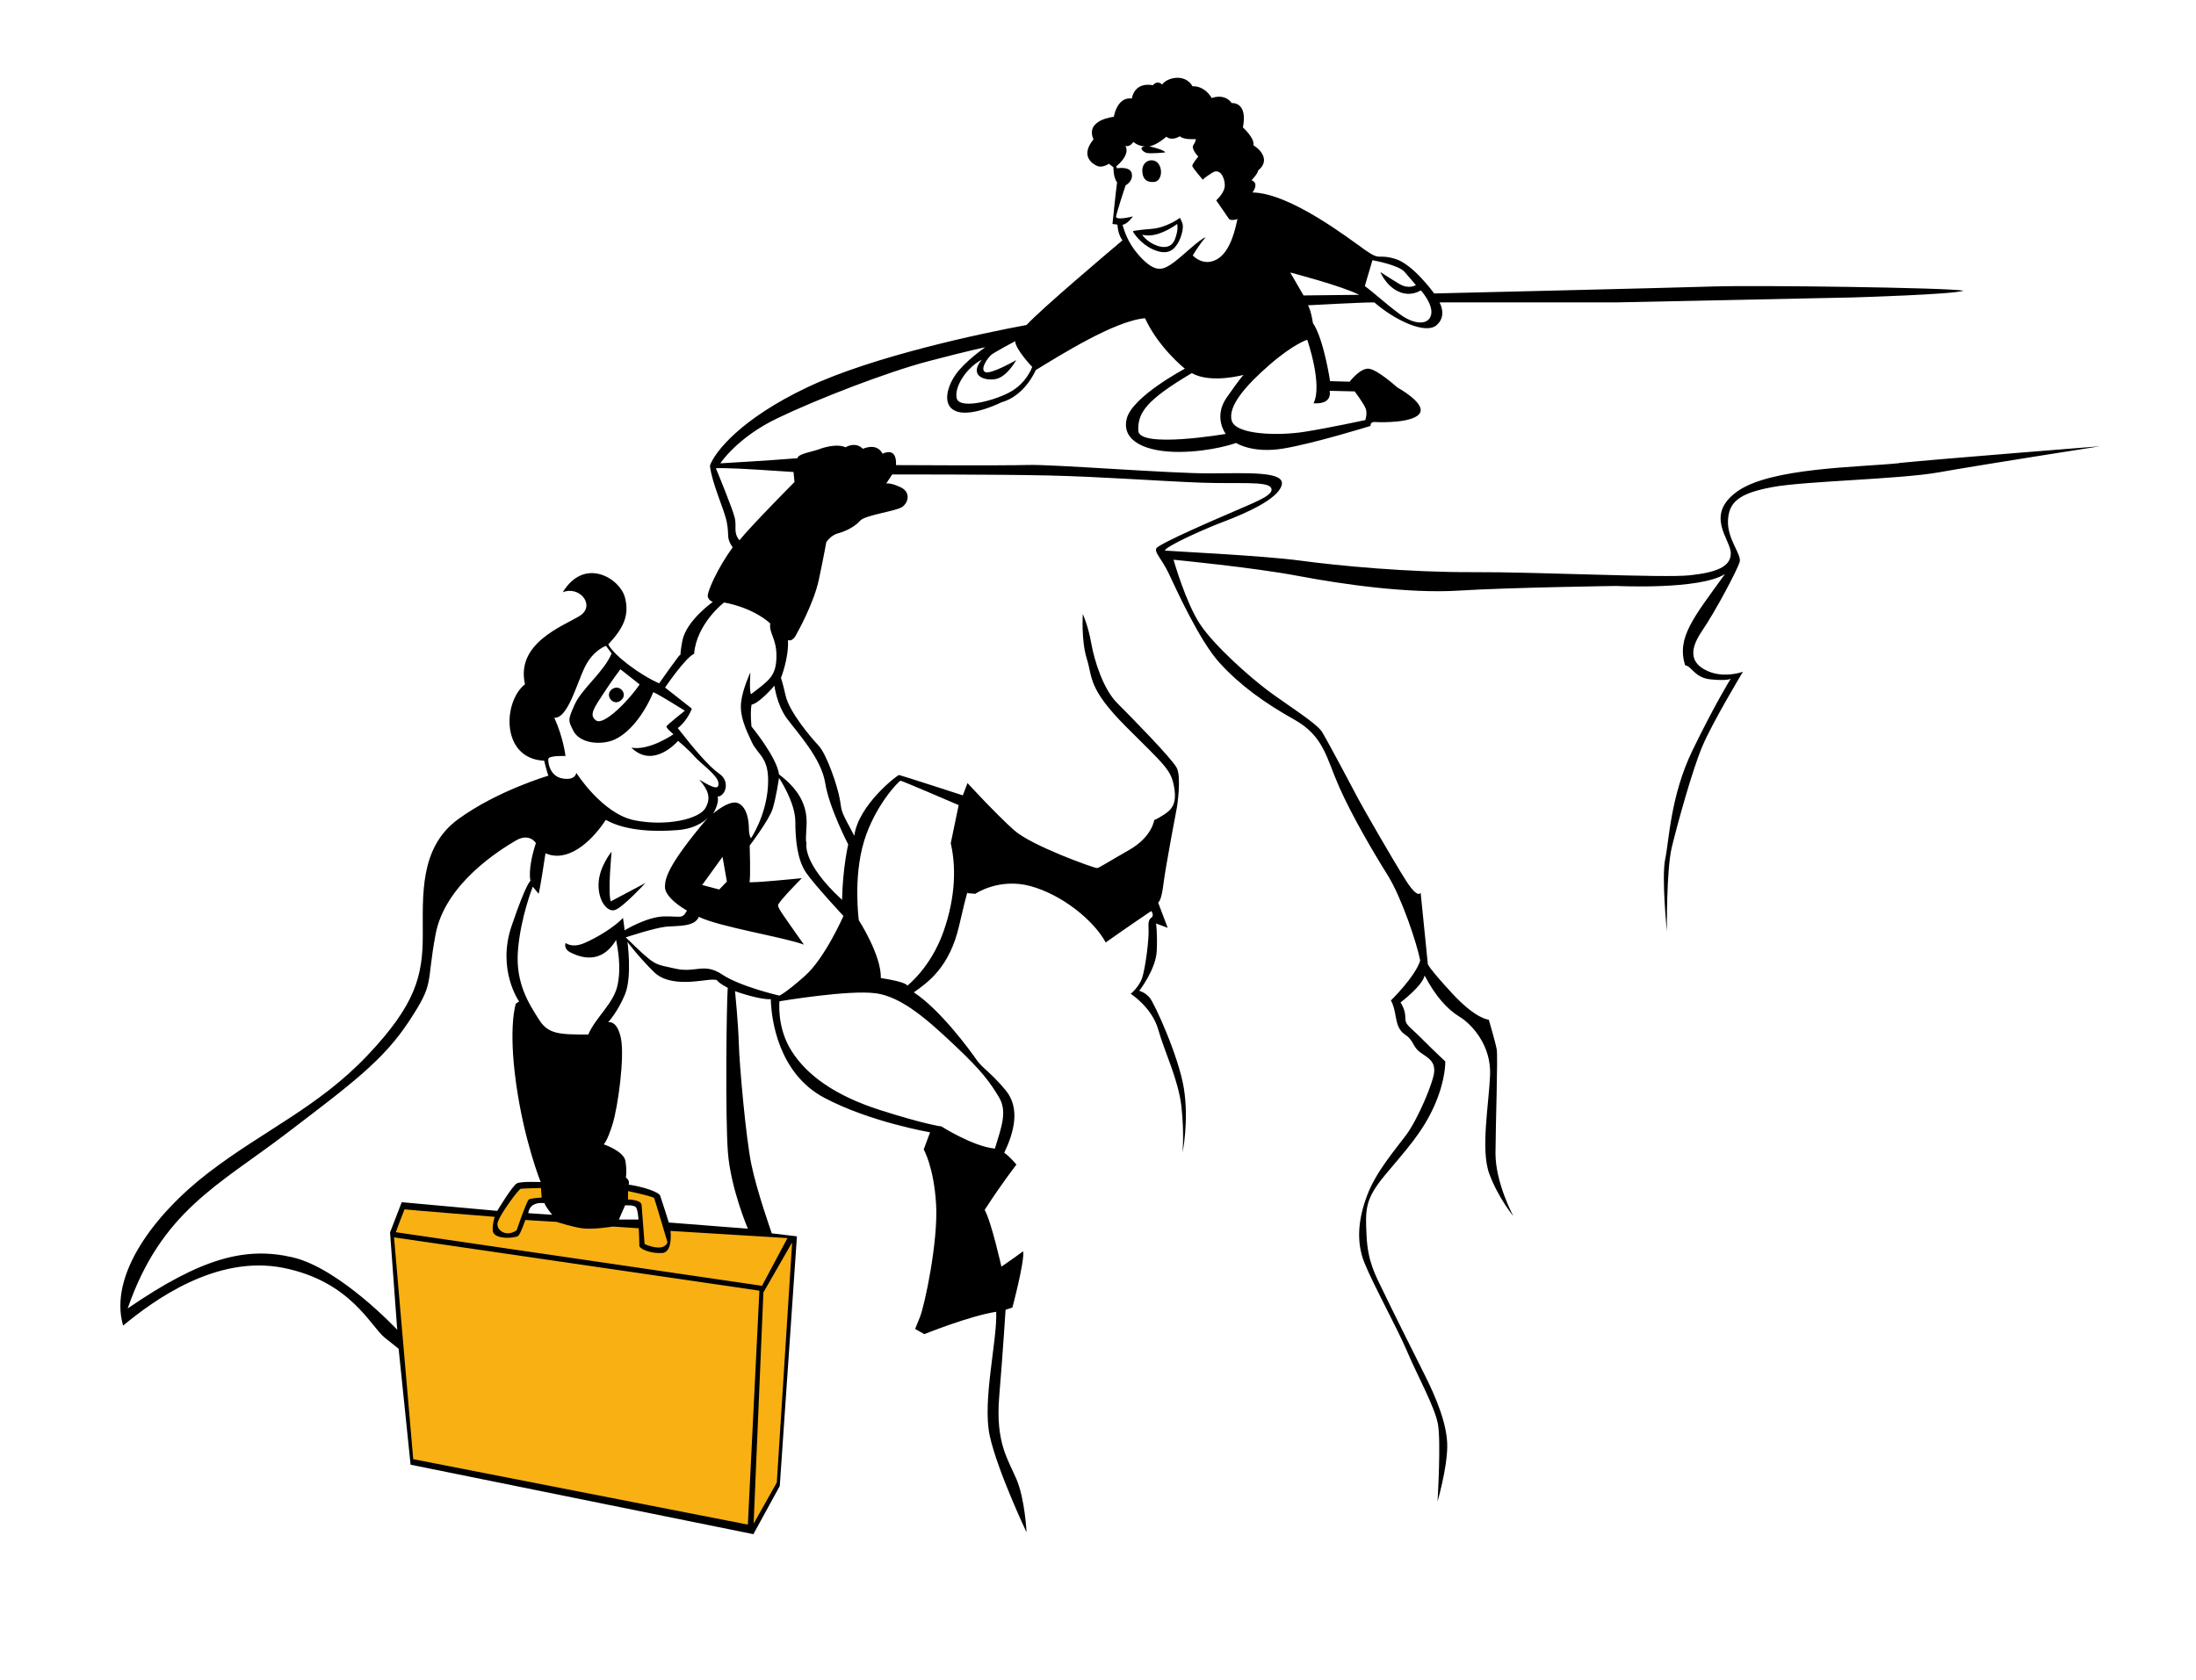 <?xml version="1.0" encoding="UTF-8"?><svg id="Layer_2" xmlns="http://www.w3.org/2000/svg" viewBox="0 0 468.03 358.2"><defs><style>.cls-1{fill:#f8b013;}</style></defs><path d="M131.11,193.97c1.69-.57,6.45-5.74,6.45-5.74,0,0-4.37,2.33-7.4,3.93-.64-2.07.19-10.6.19-10.6,0,0-2.65,3.16-2.78,6.8-.13,3.64,1.85,6.19,3.54,5.62Z"/><path d="M132.59,149.05c1.15-1.3-.68-3.36-2.26-2.04s.6,3.91,2.26,2.04Z"/><path d="M246.08,38.77c1.38-.19,1.83-2.49.81-3.87-1.02-1.38-3.57-.79-3.43,1.68.11,1.83,1.23,2.38,2.62,2.19Z"/><path d="M241.48,49.42s.02.05.05.08c.26.41,1.65,2.49,4.12,3.63,1.55.72,3.45,1.12,4.79-.45,1.34-1.56,1.72-3.83,1.66-4.56-.06-.73-.56-1.55-.56-1.55l-.05-.14s-2.81,2.11-6.03,2.36c-1.28.1-2.15.19-2.74.27h0s0,0,0,0c-.9.11-1.15.18-1.15.18,0,0-.12.07-.08.18ZM244.17,50.16c2.51.3,5.36-1.44,6.72-2.41.1.46.19,1.52-.49,3.28-.94,2.42-3.57,1.69-5.2.67-.78-.49-1.38-1.12-1.8-1.64.23.04.49.07.78.11Z"/><path d="M404.75,98.74c-8.81.89-27.45.96-34.5,6.03-7.05,5.07-1.4,10.18-1.37,13.15s-3.22,4.12-8.74,4.72-32.14-.73-46.09-.67c-13.95.06-28.88-1.37-36.93-2.46-8.04-1.09-28.34-2.04-28.85-2.14.13-.89,8.27-4.56,12.67-6.22,4.4-1.66,11.43-4.72,12.22-7.72.8-3-6.99-2.55-15.41-2.52s-33.35-1.95-38.65-1.79c-5.3.16-28.15.03-28.15.03,0,0,.45-3.93-2.84-2.43-1.05-1.91-2.94-1.56-4.21-1.05-1.63-1.63-3.7-.32-3.7-.32-1.47-.7-3.93-.22-5.52.38s-4.6.99-4.72,1.95c-5.71.48-16.44,1.09-16.44,1.09,0,0,3.57-5.49,12.16-9.61s23.33-9.83,32.2-12.16c8.87-2.33,12.1-2.97,12.1-2.97,0,0-4.34,3-6.32,5.84-1.98,2.84-2.94,6.93.45,7.91,3.38.99,9.45-2.07,9.45-2.07,0,0,4.4-.89,7.21-6.83,4.98-3.03,16.85-10.53,23.27-11.04,2.87,6.29,8.49,10.76,8.49,10.76,0,0-11.3,5.97-12.41,10.72-1.12,4.76,4.18,7.05,11.17,7.02,6.99-.03,12.16-1.91,12.16-1.91,0,0,3.45,2.3,10.12,1.18,6.67-1.12,18.54-4.82,18.54-4.82,0,0-.19-.93,1.02-.83,1.21.1,8.36.22,9.51-1.95,1.15-2.17-4.85-5.43-4.85-5.43,0,0-4.37-3.96-6.19-3.99s-3.96,2.78-3.96,2.78l-4.16-.12s-1.36-9.06-3.66-12.38c-.43-2.89-1.06-3.79-1.06-3.79,0,0,13.36-.72,14.17-.6,4.47,3.87,10.89,6.85,13.23,4.85,2.34-2,.64-4.87.64-4.87h37.83l50.17-1.05s21.96-.64,23.66-1.45c-3.45-.64-43.87-1.19-53.23-.89-9.36.3-59.57,1.49-59.57,1.49,0,0-4.51-6.3-8.38-7.4-3.87-1.11-2.89.55-6.34-1.87-3.45-2.43-15.96-12.13-24-12.26,1.53-2.17-.21-2.6-.21-2.6,0,0,1.49-1.57,1.4-2.09,2.21-1.7,1.28-3.96-.98-5.36.3-1.53-2.26-3.83-2.26-3.83,0,0,1.28-5.15-2.38-5.19-1.62-2.17-4.26-1.06-4.26-1.06,0,0-1.36-2.6-4.09-2.51-1.57-2.77-5.4-1.91-6.47-.38-1.19-1.02-1.96.17-1.96.17,0,0-3.74-.98-4.51,2.81-3.19-.38-3.83,3.91-3.83,3.91,0,0-6.17.6-4.34,4.81-2.81,3.45-.38,5.15.77,5.66,1.15.51,2.51-.47,2.51-.47l.98.77s-.09,2.09.77,3.19c-.3,2.21-.98,8.89-.98,8.89l1.06.13s.04,2,1.06,3.36c-2.47,2.09-17.19,14.51-20.43,18.04-9.23,1.7-32.72,6.64-46.72,13.28-14,6.64-19.7,13.66-20.77,16.72.51,4.09,3.06,9.19,3.62,12.13.55,2.94-.21,3.15,1.23,5.28-3.19,4.38-5.62,9.74-5.28,10.6.34.85,1.06,1.02,1.06,1.02,0,0-5.7,4-6.51,8.34-.81,4.34.09,2.13-.89,3.4-.98,1.28-3.06,4.21-4.04,5.62-4.09-1.79-9.57-5.87-10.85-8.3,3.06-3.28,4.64-6.09,3.53-10.09s-8.6-8.64-13.23-1.02c3.62-1.49,7.11,2.89,3.57,5.06s-13.62,5.79-11.62,14.55c-4.72,3.7-5.19,15.87,4.09,16.3.55,2.3.89,3.19.89,3.19,0,0-10.89,3.19-19.23,9.28-8.34,6.09-7.49,16.43-7.53,24.85s-1.4,14.55-11.83,25.53c-10.43,10.98-22,15.91-33.7,24.85-11.7,8.94-21.45,21.96-18.34,32.72,6.47-5.36,19.87-15.19,34.21-12.3,14.34,2.89,18.55,12.47,21.53,14.85l2.98,2.38,2.55,24.72,73.06,14.81,5.62-10.26,3.66-53.23-5.36-.64s-3.15-8.89-4.34-14.64c-1.19-5.74-2.55-21.19-2.68-25.7-.13-4.51-.81-11.28-.81-11.28,0,0,5.23,1.87,7.62,1.7.09,4.3,1.62,15.83,11.4,21.02,9.79,5.19,22.55,7.36,22.55,7.36l-1.36,3.66s2.17,3.74,2.64,11.66c.47,7.91-2.43,21.57-3.45,24.09l-1.02,2.51,1.96,1.11s9.57-3.87,15.32-4.77c.26,6.13-3.02,19.02-1.36,26.51,1.66,7.49,7.83,20.51,7.83,20.51,0,0-.34-7.06-2.13-11.28s-4.51-7.83-3.7-17.62c.81-9.79,1.36-18.55,1.36-18.55l1.45-.47s2.64-9.87,2.3-12c-2.43,1.79-4.64,3.28-4.64,3.28,0,0-2.13-9.57-3.57-12.09,3.7-5.74,6.77-9.66,6.77-9.66,0,0-1.45-1.79-2.6-2.51,2.04-4.3,3.53-9.49.26-13.4-3.28-3.91-4.94-4.64-6.21-6.51-1.28-1.87-7.7-10.64-13.32-14.3,3.06-2.17,7.62-5.36,9.66-14.21s1.79-6.94,1.79-6.94l1.65.14s5.04-3.45,11.71-1.66c6.67,1.79,13.5,7.24,16.09,12.03,4.91-3.48,9.7-6.7,9.7-6.7,0,0,.51.64.26,1.15-.26.51-.99.29-.83,2.49.16,2.2-.7,8.68-1.37,10.63-.67,1.95-2.43,3.38-2.43,3.38,0,0,4.53,2.87,5.87,7.63,1.34,4.76,4.34,10.76,4.95,16.53s.22,9.7.22,9.7c0,0,1.4-6.77.29-13.69-1.12-6.93-6.29-18.16-7.28-19.34-.99-1.18-2.23-1.47-2.23-1.47,0,0,3.57-4.6,3.73-8.55.16-3.96-.16-5.81-.16-5.81l2.49.93-2.04-5.39s.67-.16,1.12-3.86c.45-3.7,2.9-16.53,2.9-16.53,0,0,.99-6.32-.06-8.33-1.05-2.01-9.73-10.85-12.7-13.82-2.97-2.97-4.88-9.1-5.52-12.77s-1.79-6.19-1.79-6.19c0,0-.38,5.65.86,9.57s.16,6.26,8.43,14.52,9.52,9.09,10.18,12.86c.66,3.77-.77,4.91-2.27,5.87s-1.98,1.09-1.98,1.09c0,0-.45,3.61-5.39,6.41-4.95,2.81-6.35,3.83-6.86,3.83s-13.82-4.69-17.62-8.07-9.93-10.05-9.93-10.05l-.99,2.62s-13.31-4.31-13.6-4.34-8.65,6.32-9.54,12.96c-3-5.62-2.59-4.85-3.06-7.69-.48-2.84-2.78-9.64-4.56-11.55-1.79-1.91-6.19-7.15-6.99-10.56-.8-3.41-1.02-3.86-1.02-3.86,0,0,1.69-4.15,1.5-8.07,1.12.48,1.91-1.44,1.91-1.44,0,0,3.61-6.35,4.69-11.52,1.09-5.17,1.56-7.88,1.56-7.88,0,0,.93-1.5,2.52-1.91s3.61-1.44,4.69-2.68c1.09-1.24,7.63-2.01,8.97-2.94,1.34-.93,1.88-3.16-.35-4.21-2.23-1.05-3.06-.77-3.06-.77l1.28-1.95s22.09-.03,33.35.22c11.27.26,24.38,1.24,32.43,1.53s14.01-.35,14.94,1.05c.93,1.4-2.78,2.87-6.54,4.5-3.77,1.63-17.55,7.5-17.9,8.49-.35.99,1.15,2.14,2.68,5.36,1.53,3.22,6.51,14.3,10.85,19.05,4.34,4.76,9.57,8.52,15.89,12.06,6.32,3.54,6.83,8.17,9.57,14.36,2.74,6.19,7.31,13.98,10.31,18.77s6.29,14.68,6.96,18.26c-1.18,3.57-6.26,8.49-6.26,8.49,0,0,.48.57.89,2.65.41,2.07.51,3.54,2.27,4.72,1.76,1.18,1.44,2.55,3.22,3.77s2.9,1.82,2.87,3.89c-.03,2.07-3.45,10.24-6,13.66-2.55,3.41-6.38,7.82-8.27,12.77-1.88,4.95-2.46,9.86-.61,14.46,1.85,4.6,7.02,13.98,9.1,18.89,2.07,4.91,5.81,11.68,6.54,15.35.73,3.67-.06,16.63-.06,16.63,0,0,2.01-6.89,2.07-11.65s-2.46-10.66-4.82-15.35-6.96-13.91-8.74-17.62c-1.79-3.7-3.38-6.45-3.64-12.06-.26-5.62-.38-7.72,4.02-12.99,4.4-5.27,7.88-8.97,10.4-14.62,2.52-5.65,2.36-9.51,2.36-9.51,0,0-2.17-2.01-5.07-4.91-2.9-2.9-3.45-2.81-3.45-4.53s-1.02-3.13-1.02-3.13c0,0,4.63-3.48,5.14-5.74,2.27,4.34,4.79,7.18,7.47,8.81,2.68,1.63,6.73,6.16,6.48,12.38s-2.07,15.96-.16,21.1c1.91,5.14,5.11,9,5.11,9,0,0-3.83-7.12-3.8-13.44s.54-20.52.26-22.12c-.29-1.6-1.69-6.32-1.69-6.32,0,0-2.68-.06-7.79-5.59s-5.2-6.26-5.2-6.26l-1.53-15.22s-.54,1.44-3.03-2.43c-2.49-3.86-9.38-15.86-10.28-17.59-.89-1.72-6.54-12.35-7.69-14.23s-7.5-5.81-11.43-8.74-11.55-9.64-14.62-14.3c-3.06-4.66-5.62-13.69-5.62-13.69,0,0,16.95,1.63,26.55,3.45s23.62,3.8,34.31,3.13c10.69-.67,33.54-.99,33.54-.99,0,0,17.81.89,23.14-2.55-6.77,9.38-10.31,13.5-8.52,19.44,1.53.29,2.01,2.68,5.49,3.03s4.24-.13,4.24-.13c0,0-3.35,5.39-8.11,15.19-4.76,9.8-5.01,19.37-5.84,23.2-.83,3.83.35,15.45.35,15.45,0,0-.13-13.09,1.05-17.94s4.31-16.31,6.51-21.51c2.2-5.2,8.65-15.89,8.65-15.89,0,0-3.73,1.4-7.24-.03-3.51-1.44-4.63-4.02-1.53-8.59,3.1-4.56,7.6-13.18,8.07-14.78.48-1.6-2.65-4.79-2.49-8.81.16-4.02,2.43-5.84,9.45-7.15,7.02-1.31,27.19-1.66,35.55-3.16,8.36-1.5,34.31-5.55,34.31-5.55,0,0-34.02,2.68-42.83,3.57ZM292.5,55.47s5.57.98,6.87,2.51c1.3,1.53,2.4,2.79,2.4,2.79,0,0-1.47.98-3.51-.23-2.04-1.21-4.06-2.55-4.06-2.55,0,0,1.09,2.85,3.79,4.13,2.7,1.28,4.83-.23,4.83-.23,0,0,2.7,2.98,2.19,5.21-.51,2.23-3.53,2.21-6.68-.13-3.15-2.34-5.77-4.79-7.45-5.98l1.62-5.51ZM289.71,62.85l-11.89.13-2.83-4.89s10.98,2.85,14.72,4.77ZM270.63,77.72c5.11-4.43,7.98-5.3,7.98-5.3,0,0,3.34,9.64,1.34,13.55,4.23.28,3.43-2.66,3.43-2.66l5.34.13s1.98,2.64,2.36,3.68-.09,2.43-.09,2.43c0,0-7.66,1.66-13.04,2.51-5.38.85-14.53.68-15.43-2.38s3-7.53,8.11-11.96ZM265.02,79.93s-.64.6-3.57,4.81c-2.94,4.21-.21,7.76-.21,7.76,0,0-18.51,3.18-18.64-.7-.13-3.87,1.74-6.51,11.4-12.26,4.09,2.3,11.02.38,11.02.38ZM237.88,46.1c.17-1.04,2.02-6.6,2.02-6.6,0,0,1.62-.79,1.32-2.47-.3-1.68-3.13-1.15-3.13-1.15l-.21-.4s3.11-2.4,1.98-4.38c1,.32,1.68-.85,1.68-.85,0,0,.94.89,2.49.96-1.47.15-.45,1.15.32,1.38.77.23,3.96-.09,3.96-.09,0,0,.3-.43-3.38-1.32,1.55-.17,3.66-2.04,3.66-2.04,0,0,.94,1.02,2.87-.09.79.81,3.4.6,3.4.6,0,0,.06.43-.51,1.26s1.04,2.47,1.04,2.47c0,0-1.36,1.62-1.28,2.02.09.4,2.23,2.91,2.23,2.91,0,0,.34-.43,2.02-1.49,1.68-1.06,2.66,1.04,2.68,2.66.02,1.62-1.83,3.23-1.83,3.23l2.74,3.98s.51.47,1.79,0c-.38,1.68-1.36,6.87-4.34,8.57-2.98,1.7-5.19-.81-5.19-.81,0,0,1.32-2.23,2.74-3.87-1.34.43-4.77,3.89-6.85,5.4-2.09,1.51-3.57,2.19-6.43-.57-2.85-2.77-3.85-5.45-4.43-7.49,1.11-.15,2.21-1.79,2.21-1.79,0,0-3.77,1-3.6-.04ZM211.16,75.73c.64-.6,5.21-3,5.21-3,0,1.68,3.62,5.49,3.62,5.49,0,0-1.15,3.49-4.89,5.45s-10.6,3.55-11.19,1.26c-.6-2.3,1.94-6.47,5.34-8.26-2.77,3.32.38,4.55,2.87,4.15,2.49-.4,4.47-4.06,4.47-4.06,0,0-5.57,3.21-6.66,2.53s.6-2.96,1.23-3.55ZM147.93,139.39c.54-6.48,6.38-10.95,6.38-10.95,0,0,5.81.86,9.86,4.47-.35,2.07,1.4,3.13,1.31,7.21-.1,4.09-1.6,4.91-5.39,7.85-.45-.32-.16-4.63-.16-4.63,0,0-1.66,3.51-1.98,6.36-.32,2.85.89,5.55,2.27,8.48,1.37,2.94,3.86,3.22,3.45,9.51-.41,6.29-3.61,11.01-3.61,11.01,0,0-.41-.41-.45-2.07-.03-1.66-.32-4.37-2.17-5.36-1.85-.99-5.46,2.17-5.46,2.17,0,0,1.37-2.17.96-3.61,1.72-.13,2.71-3.26.41-4.85s-5.52-5.43-8.9-9.77c2.11-1.6,3-4.15,3-4.15l-5.71-4.49s4.34-6.4,6.19-7.19ZM154.92,187.93l-1.63,1.69-3.64-.96,4.34-6,.93,5.27ZM132.23,142.67l4.09,3.23c-2.21,3.32-7.6,8.83-9.26,7.7-1.66-1.13-.36-2.81,1.47-5.64,1.83-2.83,3.7-5.3,3.7-5.3ZM116.86,161.81c.09-.81,3.66-.64,3.66-.64,0,0-.43-3.87-2.38-8.17,2.89.21,4.77-7.32,6.55-10.89,1.79-3.57,4.47-4.43,4.47-4.43l1.19,1.62c-1.57,3.87-6.34,7.49-7.87,10.89-1.53,3.4-1.36,3.4-.3,5.57,1.06,2.17,4.38,3.11,7.66,2.3,3.28-.81,7.02-4.81,9.4-10.51,1.53.68,6.72,3.96,6.72,3.96,0,0-3.74,2.98-3.91,3.32-.17.34,1.49,1.69,1.49,1.69,0,0-5.11,3.58-8.98,2.86,4.77,4.68,9.96-1.45,9.96-1.45,0,0,2.34,1.96,3.49,3.32,1.15,1.36,4.94,4,5.11,5.62.17,1.62-1.15,1.11-4.09-.68,1.83,2.13,2.64,3.87,1.28,6.13s-8.17,3.91-15.06,2.55-12.43-10.13-12.43-10.13c0,0-.09,1.66-2.85,1.23-2.77-.43-3.19-3.36-3.11-4.17ZM105.98,258.13l-20.36-1.85-2.49,6.45,1.53,20.74s-12.32-13.15-22.34-15.45-19.4.13-35.11,10.91c7.15-20.68,19.4-26.3,33.64-37.15s20.87-15.77,26.36-24.13,3.57-7.47,5.62-18.45c2.04-10.98,14.04-18.19,17.04-19.98s4.34.51,4.34.51c-1.85,5.68-1.15,8.06-1.15,8.06,0,0-.83.24-4.02,9.59-3.19,9.35,1.6,16.12,1.6,16.12l-.7.45s-1.66,4.79.06,17.05c1.72,12.27,5.23,20.99,5.23,20.99,0,0-4.09-.19-5.04.26-.96.45-4.21,5.87-4.21,5.87ZM112.58,258.62c.3-1.83,1.74-2.34,3.49-2.13,0,.51,1.62,2.47,1.62,2.47l-5.11-.34ZM114.86,217.33c-1.98-3.16-5.04-7.6-4.47-14.71.57-7.12,3.16-13.6,3.16-13.6l1.24,1.5s.19-.13,1.47-8.62c4.56,2.01,9.51-2.07,12.86-7.12,4.37,2.46,10.76,2.55,15.38,2.17,4.27-.35,6.17-2.41,6.44-2.73-8.86,10.46-9.15,13.07-9.22,14.76-.06,1.69,2.07,3.61,4.69,5.14-1.02,1.88-1.31,1.15-4.95,1.24-3.64.1-8.36,2.97-8.36,2.97,0,0,.06-.22-.32-2.65-1.82,1.95-5.55,4.21-8.23,5.36s-3.99-.03-3.99-.03c0,0-.57,1.24,1.05,2.04,1.63.8,6.35,2.94,9.7-2.68.35,1.82,1.15,5.84.29,9.73-.86,3.89-4.66,6.77-6.22,10.44-6.19,0-8.55-.06-10.53-3.22ZM131.9,259.98l1.32-3.02s1.79-.13,2.26.34.6,2.68.6,2.68h-4.17ZM159.39,261.93l-16.85-1.32s-1.53-4.89-1.83-5.7c-.3-.81-3.57-1.91-6.72-2.38.3-.98-.6-1.49-.6-1.49,0,0,.26-1.4-.09-3.53-.34-2.13-4.64-3.57-4.64-3.57,0,0,.68-.43,1.87-4.21,1.19-3.79,2.64-14.51,1.79-18.47-.85-3.96-2.72-3.32-2.72-3.32,0,0,2.09-2.26,3.62-6.01s.51-11.14.51-11.14c0,0,2.13,2.94,5.66,6.43,3.53,3.49,10.64,1.57,12.43,1.62,1.79.04,0,0,3.28,1.74-.26,3.57-.55,27.4.04,35.11.6,7.7,4.26,16.26,4.26,16.26ZM153.92,207.74c-3.96-2.62-5.65-.22-10.12-1.28-4.47-1.05-3.89-.26-10.44-6.64,0,0,6.22-2.04,8.59-2.27s6.13.1,6.99-2.11c4.24,2.14,18.45,4.4,22.4,5.94-4.15-5.94-5.52-7.69-5.52-8.39s5.07-5.78,5.07-5.78c0,0-11.46,1.15-11.17.8s.06-7.76.06-7.76c0,0,4.09-5.39,4.85-7.72.77-2.33,1.4-6.7,1.4-6.7,0,0,3.48,5.17,3.48,9.35s.51,8.23,2.27,10.82c1.76,2.59,7.98,9.26,7.98,9.26,0,0-3.93,9-8.23,12.8s-5.43,4.18-5.43,4.18c0,0-8.23-1.88-12.19-4.5ZM184.12,179.42c2.33-7.72,7.5-12.99,7.82-12.99s12.38,5.2,12.38,5.2l-1.69,8.14c1.09,4.63,1.15,11.2-1.56,18.86-2.71,7.66-7.69,11.49-7.69,11.49,0,0,.13-.73-5.65-1.63.13-4.85-4.69-12.32-4.69-12.32,0,0-1.24-9.03,1.09-16.76ZM186.68,211.74c5.7.81,11.28,5.91,17.02,11.32s7.36,7.79,9.19,10.81c1.83,3.02.6,6.26-.85,10.98-4.64-.43-11.4-4.72-11.4-4.72,0,0-3.32-.38-13.06-3.49s-15.62-7.49-18.85-12.55c-3.23-5.06-2.6-10.64-2.6-10.64,0,0,14.85-2.51,20.55-1.7ZM167.73,153.18c2.2,3,7.31,8.46,8.14,13.72.83,5.27,4.91,13.12,4.91,13.12,0,0-1.18,4.95-1.31,11.81-8.78-8.07-7.56-12.16-7.56-12.16,0,0-.29.38-.03-3.35.26-3.73-.83-7.44-5.84-11.23-.51-3.73-5.87-10.21-5.87-10.21,0,0-.32-2.74,0-4.66,1.76-.35,4.88-4.05,4.88-4.05,0,0,.48,4.02,2.68,7.02ZM157.59,115.17c-1.36-1.7-.55-2.77-.98-4.72s-4.04-10.64-4.04-10.64c0,0,2.17-.13,9.36.34l7.19.47.21,2.13s-9.15,9.22-11.74,12.43Z"/><path class="cls-1" d="M110.12,262.24s2.14-6.26,2.59-6.54,2.74-.41,2.74-.41l-.16-2.04s-3.89.1-4.31.16-4.76,5.84-4.95,7.4,1.98,2.97,4.09,1.44Z"/><path class="cls-1" d="M142.26,264.82s-2.68-9.06-2.84-9.41-5.56-1.5-5.56-1.5v1.79s2.79.04,2.88,1.15.64,8.36.64,8.36c0,0,4.05,1.88,4.88-.38Z"/><path class="cls-1" d="M105.43,259.4s-17.93-1.43-19.21-1.6c-1.6,4.02-1.85,4.88-1.85,4.88l78.03,11.43,5.43-10.18-24.93-1.53s.57,4.6-1.82,4.72-4.5-.77-4.82-1.47c0-1.85-.13-3.81-.13-3.81l-5.52-.37s-4.28.71-6.57.37-5.39-1.36-5.39-1.36l-6.7-.41s-.93,2.84-1.5,3.38-5.46.9-5.43-1.21c-.13-1.12.41-2.84.41-2.84Z"/><polygon class="cls-1" points="83.98 263.78 88.07 311.06 159.39 325.01 161.85 275.14 83.98 263.78"/><polygon class="cls-1" points="168.83 264.84 162.7 275.52 160.62 324.8 165.56 316.04 168.83 264.84"/></svg>
